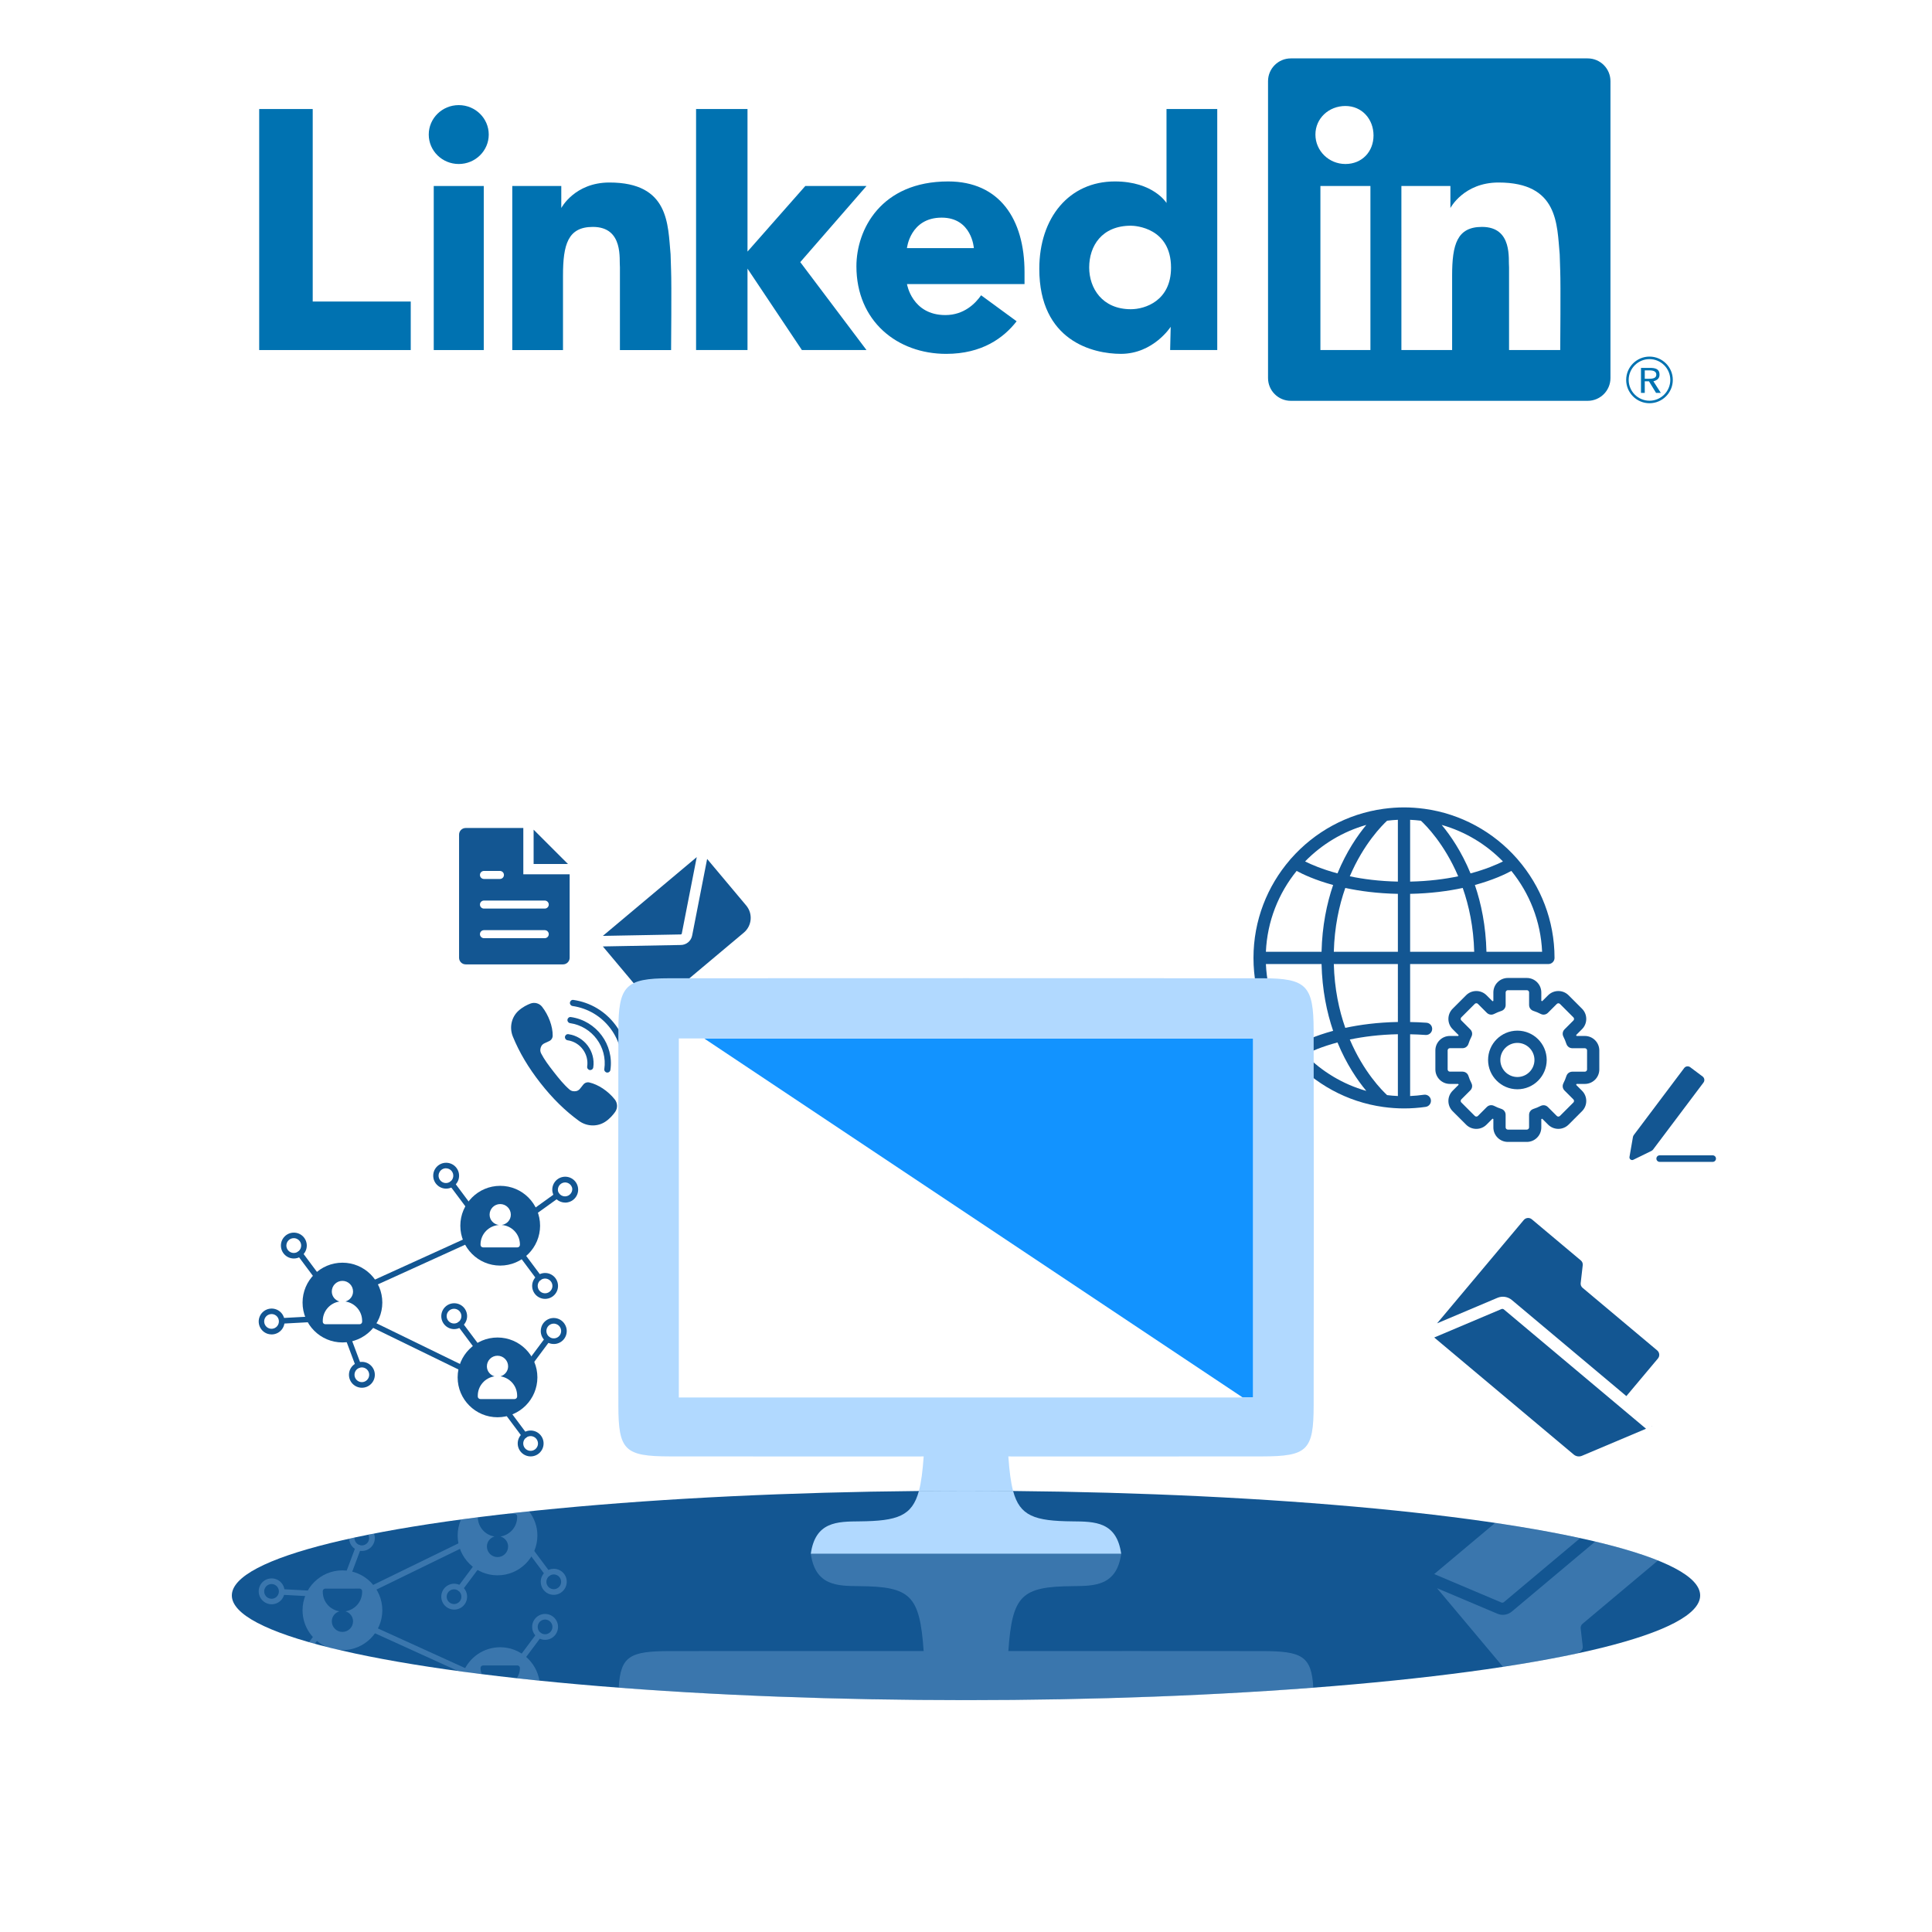 <?xml version="1.0" encoding="utf-8"?>
<!-- Generator: Adobe Illustrator 27.4.0, SVG Export Plug-In . SVG Version: 6.00 Build 0)  -->
<svg version="1.1" id="Work" xmlns="http://www.w3.org/2000/svg" xmlns:xlink="http://www.w3.org/1999/xlink" x="0px" y="0px"
	 viewBox="0 0 150 149.998" style="enable-background:new 0 0 150 149.998;" xml:space="preserve">
<style type="text/css">
	.st0{fill:#135692;}
	.st1{fill:none;}
	.st2{fill:#1293FF;}
	.st3{fill:#B1D9FF;}
	.st4{opacity:0.25;}
	.st5{fill:#0072B1;}
</style>
<g>
	<g>
		<g>
			<path class="st0" d="M44.066,80.766c0.983,0.143,1.666,1.059,1.523,2.041
				c-0.019,0.13,0.071,0.251,0.202,0.27c0.012,0.002,0.024,0.003,0.035,0.003
				c0.117,0,0.219-0.086,0.236-0.205c0.18-1.243-0.684-2.401-1.927-2.581
				c-0.135-0.023-0.252,0.072-0.271,0.202
				C43.846,80.627,43.936,80.748,44.066,80.766z"/>
		</g>
	</g>
	<g>
		<g>
			<path class="st0" d="M44.26,79.437c1.715,0.25,2.909,1.848,2.659,3.565
				c-0.019,0.13,0.071,0.251,0.202,0.27c0.012,0.002,0.024,0.003,0.035,0.003
				c0.117,0,0.219-0.086,0.236-0.205c0.287-1.976-1.087-3.817-3.063-4.105
				c-0.137-0.023-0.252,0.072-0.271,0.202
				C44.039,79.297,44.13,79.418,44.26,79.437z"/>
		</g>
	</g>
	<g>
		<g>
			<path class="st0" d="M47.787,79.579c-0.793-1.063-1.952-1.754-3.265-1.945
				c-0.138-0.023-0.252,0.072-0.271,0.202c-0.019,0.13,0.071,0.251,0.202,0.27
				c1.187,0.173,2.235,0.797,2.952,1.758c0.718,0.961,1.017,2.144,0.844,3.33
				c-0.019,0.131,0.071,0.252,0.202,0.27c0.012,0.002,0.024,0.003,0.035,0.003
				c0.117,0,0.219-0.086,0.236-0.204C48.912,81.951,48.581,80.642,47.787,79.579z"/>
		</g>
	</g>
	<g>
		<g>
			<path class="st0" d="M45.755,84.042c-0.171-0.04-0.356,0.025-0.467,0.165l-0.254,0.318
				c-0.075,0.095-0.177,0.161-0.286,0.186c-0.093,0.02-0.187,0.021-0.279,0.005
				c-0.092-0.017-0.185-0.065-0.269-0.138c-0.418-0.362-0.812-0.85-1.18-1.319
				c-0.447-0.57-0.771-1.014-1-1.46c-0.051-0.099-0.075-0.2-0.069-0.294
				c0.005-0.095,0.029-0.186,0.071-0.269c0.05-0.1,0.138-0.184,0.249-0.235
				l0.368-0.17c0.163-0.075,0.269-0.239,0.272-0.418
				c0.01-0.717-0.315-1.601-0.827-2.252c-0.209-0.266-0.577-0.366-0.897-0.246
				c-0.253,0.096-0.623,0.274-0.946,0.573c-0.537,0.497-0.707,1.298-0.422,1.993
				c0.501,1.228,1.202,2.408,2.142,3.607c0.941,1.2,1.92,2.162,2.993,2.94
				c0.32,0.232,0.699,0.35,1.076,0.35c0.338,0,0.672-0.095,0.961-0.285
				c0.36-0.238,0.616-0.546,0.768-0.762c0.21-0.298,0.196-0.691-0.033-0.979
				C47.207,84.704,46.452,84.202,45.755,84.042z"/>
		</g>
	</g>
</g>
<g>
	<path class="st0" d="M109.482,80.301c0.406,0.008,0.809,0.024,1.201,0.053
		c0.012,0.001,0.024,0.001,0.036,0.001c0.247,0,0.455-0.19,0.474-0.44
		c0.02-0.262-0.177-0.49-0.439-0.51c-0.416-0.031-0.843-0.047-1.272-0.055
		v-4.502h10.735c0.263,0,0.476-0.213,0.476-0.476c0-2.914-1.074-5.579-2.844-7.628
		c-0.001-0.001-0.001-0.003-0.002-0.004c-0.022-0.034-0.049-0.062-0.077-0.088
		c-1.812-2.055-4.333-3.468-7.177-3.856c-0.012-0.002-0.023-0.004-0.035-0.004
		c-0.508-0.068-1.025-0.106-1.551-0.106c-0.526,0-1.042,0.038-1.55,0.106
		c-0.012,0.001-0.023,0.003-0.035,0.004c-2.843,0.387-5.363,1.8-7.176,3.853
		c-0.029,0.026-0.057,0.055-0.08,0.09c-0.002,0.002-0.002,0.005-0.004,0.007
		c-1.769,2.049-2.842,4.713-2.842,7.626c0,2.914,1.074,5.579,2.844,7.628
		c0.001,0.001,0.001,0.003,0.002,0.004c0.024,0.036,0.052,0.067,0.083,0.094
		c1.808,2.047,4.318,3.456,7.151,3.847c0.012,0.002,0.024,0.003,0.036,0.005
		c0.514,0.069,1.037,0.108,1.57,0.108c0.564,0,1.131-0.041,1.685-0.121
		c0.26-0.038,0.44-0.279,0.403-0.539c-0.038-0.26-0.281-0.441-0.539-0.403
		c-0.355,0.051-0.717,0.084-1.079,0.1c0.002-0.019,0.006-0.037,0.006-0.057
		V80.301z M107.694,85.024c-0.382-0.352-1.819-1.788-2.896-4.316
		c1.046-0.218,2.292-0.381,3.733-0.411v4.742c0,0.019,0.003,0.037,0.006,0.056
		C108.253,85.083,107.972,85.058,107.694,85.024z M108.531,79.346
		c-1.588,0.031-2.95,0.214-4.083,0.458c-0.486-1.381-0.84-3.033-0.891-4.956
		h4.974V79.346z M98.284,74.848h4.321c0.049,2.01,0.404,3.737,0.899,5.186
		c-1.402,0.382-2.35,0.831-2.833,1.093C99.266,79.396,98.388,77.221,98.284,74.848
		z M100.671,67.618c0.483,0.262,1.431,0.711,2.833,1.093
		c-0.495,1.449-0.85,3.175-0.899,5.185h-4.321
		C98.388,71.523,99.266,69.349,100.671,67.618z M107.694,63.72
		c0.276-0.034,0.555-0.059,0.837-0.071v4.798
		c-1.441-0.03-2.687-0.193-3.733-0.411
		C105.875,65.508,107.312,64.073,107.694,63.72z M110.319,63.72
		c0.383,0.353,1.819,1.788,2.896,4.316c-1.046,0.218-2.292,0.381-3.733,0.411
		v-4.798C109.764,63.662,110.043,63.687,110.319,63.72z M108.531,69.398v4.498h-4.974
		c0.051-1.924,0.406-3.575,0.891-4.956
		C105.581,69.184,106.943,69.367,108.531,69.398z M109.482,69.398
		c1.589-0.031,2.95-0.214,4.084-0.458c0.485,1.381,0.84,3.032,0.891,4.956
		h-4.975V69.398z M119.729,73.896h-4.321c-0.049-2.01-0.404-3.736-0.899-5.185
		c1.402-0.382,2.35-0.831,2.833-1.093
		C118.748,69.349,119.625,71.523,119.729,73.896z M116.687,66.883
		c-0.488,0.244-1.331,0.609-2.515,0.927c-0.699-1.7-1.562-2.949-2.238-3.763
		C113.763,64.565,115.394,65.557,116.687,66.883z M106.08,64.046
		c-0.676,0.814-1.539,2.063-2.238,3.763c-1.184-0.317-2.027-0.683-2.516-0.927
		C102.619,65.557,104.251,64.565,106.08,64.046z M101.326,81.862
		c0.488-0.244,1.331-0.609,2.516-0.927c0.699,1.7,1.562,2.95,2.238,3.763
		C104.251,84.179,102.619,83.187,101.326,81.862z"/>
	<path class="st0" d="M117.81,80.019c-1.255,0-2.276,1.021-2.276,2.276
		c0,1.255,1.021,2.276,2.276,2.276c1.255,0,2.276-1.021,2.276-2.276
		C120.086,81.04,119.065,80.019,117.81,80.019z M117.81,83.619
		c-0.73,0-1.324-0.594-1.324-1.324c0-0.73,0.594-1.325,1.324-1.325
		c0.73,0,1.325,0.594,1.325,1.325C119.135,83.025,118.541,83.619,117.81,83.619z"/>
	<path class="st0" d="M123.047,80.432h-0.646c-0.01-0.024-0.02-0.048-0.03-0.072
		l0.456-0.456c0.212-0.212,0.329-0.494,0.329-0.794
		c0-0.3-0.117-0.582-0.329-0.794l-1.044-1.044c-0.438-0.438-1.151-0.437-1.588,0
		l-0.459,0.459c-0.023-0.01-0.047-0.019-0.07-0.029v-0.65
		c0-0.619-0.504-1.123-1.123-1.123h-1.476c-0.619,0-1.123,0.504-1.123,1.123v0.655
		c-0.022,0.009-0.044,0.019-0.067,0.028l-0.463-0.463
		c-0.212-0.212-0.494-0.329-0.794-0.329c-0.3,0-0.582,0.117-0.794,0.329
		l-1.044,1.044c-0.212,0.212-0.329,0.494-0.329,0.794
		c0,0.3,0.117,0.582,0.329,0.794l0.465,0.465
		c-0.009,0.021-0.018,0.042-0.027,0.063h-0.656c-0.619,0-1.123,0.504-1.123,1.123
		v1.477c0,0.619,0.504,1.123,1.123,1.123h0.656
		c0.009,0.022,0.018,0.043,0.027,0.065l-0.465,0.465
		c-0.212,0.212-0.329,0.494-0.329,0.794c0,0.3,0.117,0.582,0.329,0.794
		l1.044,1.044c0.212,0.212,0.494,0.329,0.794,0.329c0.3,0,0.582-0.117,0.794-0.329
		l0.463-0.463c0.022,0.009,0.044,0.019,0.067,0.028v0.653
		c0,0.619,0.504,1.123,1.123,1.123h1.476c0.619,0,1.123-0.504,1.123-1.123v-0.648
		c0.024-0.01,0.047-0.019,0.07-0.029l0.459,0.459
		c0.219,0.219,0.507,0.328,0.794,0.328c0.288,0,0.575-0.11,0.794-0.328
		l1.044-1.044c0.212-0.212,0.329-0.494,0.329-0.794
		c0-0.3-0.117-0.582-0.329-0.794l-0.456-0.456
		c0.01-0.025,0.021-0.049,0.031-0.073h0.645c0.619,0,1.123-0.504,1.123-1.123
		v-1.477C124.17,80.936,123.666,80.432,123.047,80.432z M123.219,83.033
		c0,0.095-0.077,0.172-0.172,0.172h-0.978c-0.008,0-0.015,0.002-0.023,0.002
		c-0.016,0.001-0.031,0.002-0.046,0.005c-0.017,0.002-0.033,0.005-0.049,0.01
		c-0.013,0.003-0.026,0.007-0.038,0.012c-0.017,0.006-0.033,0.012-0.049,0.02
		c-0.012,0.006-0.023,0.012-0.034,0.018c-0.015,0.009-0.029,0.018-0.043,0.028
		c-0.011,0.008-0.022,0.017-0.032,0.026c-0.012,0.011-0.024,0.022-0.035,0.034
		c-0.01,0.011-0.019,0.022-0.028,0.034c-0.01,0.013-0.019,0.026-0.027,0.039
		c-0.008,0.013-0.015,0.026-0.021,0.039c-0.007,0.015-0.014,0.03-0.02,0.046
		c-0.003,0.007-0.006,0.013-0.009,0.02c-0.059,0.19-0.14,0.384-0.238,0.576
		c-0.003,0.006-0.005,0.013-0.007,0.019c-0.007,0.015-0.013,0.031-0.018,0.046
		c-0.005,0.014-0.009,0.029-0.013,0.043c-0.004,0.015-0.006,0.03-0.008,0.045
		c-0.002,0.016-0.004,0.031-0.004,0.046c-0.001,0.015,0,0.03,0.001,0.045
		c0.001,0.015,0.002,0.031,0.004,0.046c0.002,0.015,0.006,0.03,0.01,0.045
		c0.004,0.014,0.008,0.029,0.013,0.042c0.005,0.015,0.012,0.029,0.019,0.043
		c0.007,0.014,0.013,0.027,0.021,0.041c0.008,0.013,0.016,0.025,0.025,0.037
		c0.01,0.014,0.02,0.027,0.032,0.039c0.005,0.005,0.008,0.011,0.013,0.015
		l0.691,0.691c0.044,0.044,0.05,0.095,0.05,0.121
		c0,0.027-0.006,0.078-0.05,0.121l-1.044,1.044
		c-0.067,0.067-0.176,0.067-0.243,0l-0.694-0.694
		c-0.005-0.005-0.011-0.008-0.016-0.013c-0.013-0.011-0.026-0.022-0.039-0.032
		c-0.012-0.009-0.025-0.018-0.038-0.026c-0.013-0.008-0.026-0.014-0.039-0.021
		c-0.015-0.007-0.03-0.014-0.045-0.019c-0.013-0.005-0.026-0.008-0.039-0.012
		c-0.016-0.004-0.032-0.008-0.049-0.01c-0.014-0.002-0.028-0.003-0.042-0.004
		c-0.016-0.001-0.032-0.002-0.048-0.001c-0.014,0.001-0.029,0.002-0.043,0.004
		c-0.016,0.002-0.032,0.005-0.048,0.009c-0.014,0.003-0.027,0.008-0.041,0.012
		c-0.016,0.005-0.032,0.012-0.048,0.019c-0.006,0.003-0.013,0.004-0.019,0.007
		c-0.18,0.093-0.374,0.174-0.575,0.238c-0.006,0.002-0.012,0.006-0.018,0.008
		c-0.016,0.006-0.032,0.013-0.047,0.021c-0.013,0.007-0.026,0.013-0.039,0.021
		c-0.013,0.008-0.025,0.017-0.038,0.026c-0.012,0.01-0.025,0.019-0.036,0.03
		c-0.011,0.01-0.021,0.021-0.031,0.032c-0.01,0.012-0.02,0.023-0.029,0.035
		c-0.009,0.013-0.017,0.026-0.025,0.039c-0.007,0.013-0.015,0.025-0.021,0.039
		c-0.007,0.014-0.012,0.029-0.018,0.044c-0.005,0.014-0.01,0.028-0.013,0.043
		c-0.004,0.015-0.006,0.029-0.008,0.044c-0.003,0.017-0.004,0.033-0.005,0.05
		c-0,0.007-0.002,0.013-0.002,0.02v0.98c0,0.095-0.077,0.172-0.172,0.172
		h-1.476c-0.095,0-0.172-0.077-0.172-0.172v-0.985c0-0.007-0.002-0.014-0.002-0.021
		c-0.001-0.017-0.002-0.034-0.005-0.05c-0.002-0.015-0.005-0.03-0.009-0.044
		c-0.004-0.015-0.008-0.029-0.014-0.044c-0.005-0.015-0.011-0.029-0.017-0.043
		c-0.006-0.014-0.014-0.026-0.021-0.039c-0.008-0.013-0.016-0.026-0.025-0.038
		c-0.009-0.013-0.019-0.024-0.03-0.036c-0.01-0.011-0.02-0.022-0.031-0.032
		c-0.011-0.011-0.024-0.02-0.036-0.03c-0.012-0.009-0.025-0.018-0.038-0.026
		c-0.012-0.008-0.025-0.015-0.039-0.021c-0.015-0.008-0.031-0.014-0.047-0.02
		c-0.007-0.002-0.012-0.006-0.019-0.008c-0.187-0.059-0.379-0.139-0.57-0.237
		c-0.006-0.003-0.012-0.004-0.018-0.007c-0.016-0.007-0.032-0.013-0.048-0.019
		c-0.014-0.005-0.028-0.009-0.042-0.012c-0.015-0.004-0.031-0.006-0.046-0.008
		c-0.015-0.002-0.03-0.004-0.045-0.004c-0.015-0.001-0.031,0-0.046,0.001
		c-0.015,0.001-0.03,0.002-0.044,0.004c-0.016,0.002-0.031,0.006-0.046,0.01
		c-0.014,0.004-0.028,0.007-0.041,0.012c-0.015,0.005-0.029,0.012-0.044,0.019
		c-0.014,0.007-0.027,0.013-0.04,0.021c-0.013,0.008-0.025,0.016-0.037,0.025
		c-0.014,0.01-0.027,0.021-0.039,0.032c-0.005,0.004-0.01,0.008-0.015,0.012
		l-0.697,0.698c-0.044,0.044-0.095,0.05-0.121,0.05
		c-0.027,0-0.078-0.007-0.122-0.05l-1.044-1.044
		c-0.044-0.044-0.05-0.095-0.05-0.121c0-0.027,0.007-0.078,0.05-0.122
		l0.699-0.699c0.005-0.005,0.008-0.01,0.012-0.015
		c0.012-0.013,0.022-0.026,0.033-0.04c0.009-0.012,0.017-0.024,0.025-0.036
		c0.008-0.013,0.015-0.027,0.022-0.041c0.007-0.014,0.013-0.028,0.018-0.043
		c0.005-0.014,0.009-0.028,0.013-0.043c0.004-0.015,0.007-0.03,0.01-0.045
		c0.002-0.015,0.004-0.031,0.004-0.046c0.001-0.015,0.002-0.029,0.001-0.044
		c-0.001-0.016-0.002-0.031-0.005-0.047c-0.002-0.015-0.004-0.03-0.008-0.045
		c-0.003-0.014-0.008-0.028-0.013-0.043c-0.005-0.016-0.011-0.032-0.019-0.048
		c-0.003-0.006-0.004-0.012-0.007-0.018c-0.095-0.184-0.173-0.375-0.235-0.569
		c-0.002-0.007-0.006-0.013-0.008-0.019c-0.006-0.016-0.013-0.031-0.02-0.046
		c-0.007-0.013-0.013-0.027-0.021-0.039c-0.008-0.013-0.017-0.026-0.027-0.038
		c-0.009-0.012-0.019-0.024-0.029-0.035c-0.011-0.011-0.022-0.022-0.034-0.032
		c-0.011-0.01-0.022-0.019-0.034-0.028c-0.013-0.01-0.027-0.018-0.041-0.026
		c-0.012-0.007-0.024-0.014-0.037-0.02c-0.015-0.007-0.03-0.013-0.046-0.018
		c-0.014-0.005-0.028-0.009-0.042-0.013c-0.015-0.004-0.03-0.006-0.045-0.009
		c-0.017-0.002-0.033-0.004-0.05-0.005c-0.007-0-0.013-0.002-0.02-0.002
		h-0.988c-0.095,0-0.172-0.077-0.172-0.172v-1.477c0-0.095,0.077-0.172,0.172-0.172
		h0.988c0,0,0.001,0,0.001,0c0.001,0,0.002-0,0.003-0
		c0.045-0,0.088-0.009,0.129-0.021c0.009-0.003,0.018-0.005,0.027-0.008
		c0.041-0.015,0.08-0.033,0.114-0.058c0.005-0.004,0.01-0.008,0.015-0.012
		c0.032-0.024,0.06-0.052,0.085-0.084c0.005-0.006,0.01-0.011,0.015-0.018
		c0.026-0.036,0.045-0.076,0.06-0.119c0.002-0.004,0.005-0.008,0.006-0.012
		c0.061-0.191,0.14-0.382,0.235-0.568c0.003-0.006,0.004-0.012,0.007-0.018
		c0.007-0.016,0.013-0.031,0.019-0.048c0.005-0.014,0.009-0.028,0.013-0.043
		c0.003-0.015,0.006-0.03,0.008-0.045c0.002-0.016,0.004-0.031,0.005-0.047
		c0-0.015-0-0.029-0.001-0.044c-0.001-0.016-0.002-0.031-0.004-0.046
		c-0.002-0.015-0.006-0.03-0.01-0.045c-0.004-0.015-0.008-0.029-0.013-0.043
		c-0.005-0.015-0.012-0.029-0.018-0.043c-0.007-0.014-0.014-0.028-0.022-0.041
		c-0.008-0.013-0.016-0.024-0.025-0.036c-0.01-0.014-0.021-0.027-0.033-0.04
		c-0.004-0.005-0.008-0.01-0.012-0.015l-0.7-0.7
		c-0.044-0.044-0.05-0.095-0.05-0.121c0-0.026,0.007-0.078,0.05-0.121
		l1.044-1.044c0.044-0.044,0.095-0.05,0.122-0.05
		c0.026,0,0.078,0.007,0.121,0.05l0.697,0.698
		c0.026,0.026,0.055,0.048,0.085,0.067c0.008,0.005,0.016,0.008,0.024,0.013
		c0.027,0.015,0.055,0.027,0.084,0.036c0.01,0.003,0.02,0.006,0.03,0.009
		c0.037,0.009,0.074,0.015,0.111,0.015c0.001,0,0.002,0,0.002,0
		c0.003,0,0.006-0.001,0.009-0.001c0.031-0.001,0.061-0.004,0.091-0.011
		c0.011-0.002,0.021-0.006,0.032-0.009c0.024-0.007,0.046-0.015,0.069-0.026
		c0.005-0.002,0.011-0.003,0.016-0.006c0.191-0.098,0.383-0.177,0.57-0.237
		c0.007-0.002,0.012-0.006,0.019-0.008c0.016-0.006,0.032-0.013,0.047-0.02
		c0.013-0.007,0.026-0.013,0.039-0.021c0.013-0.008,0.026-0.017,0.038-0.026
		c0.013-0.01,0.025-0.019,0.036-0.03c0.011-0.01,0.021-0.021,0.031-0.032
		c0.01-0.012,0.02-0.023,0.03-0.036c0.009-0.012,0.017-0.025,0.025-0.038
		c0.008-0.013,0.015-0.026,0.021-0.039c0.007-0.014,0.012-0.028,0.017-0.043
		c0.005-0.015,0.01-0.029,0.014-0.044c0.004-0.014,0.006-0.029,0.009-0.044
		c0.003-0.017,0.004-0.033,0.005-0.05c0-0.007,0.002-0.014,0.002-0.021
		v-0.987c0-0.095,0.077-0.172,0.172-0.172h1.476c0.095,0,0.172,0.077,0.172,0.172
		v0.982c0,0.006,0.002,0.012,0.002,0.019c0.001,0.018,0.003,0.035,0.005,0.052
		c0.002,0.014,0.004,0.028,0.008,0.042c0.004,0.016,0.009,0.031,0.014,0.046
		c0.005,0.014,0.01,0.028,0.017,0.042c0.007,0.014,0.014,0.027,0.022,0.04
		c0.008,0.013,0.015,0.026,0.024,0.038c0.009,0.013,0.02,0.025,0.03,0.036
		c0.01,0.011,0.019,0.022,0.03,0.031c0.012,0.011,0.024,0.021,0.037,0.03
		c0.012,0.009,0.024,0.018,0.037,0.026c0.013,0.008,0.026,0.015,0.04,0.022
		c0.015,0.007,0.03,0.014,0.046,0.02c0.006,0.002,0.012,0.006,0.018,0.008
		c0.201,0.065,0.395,0.145,0.575,0.239c0.005,0.003,0.011,0.004,0.016,0.006
		c0.022,0.011,0.045,0.019,0.069,0.026c0.011,0.003,0.021,0.007,0.032,0.01
		c0.03,0.007,0.061,0.01,0.092,0.011c0.003,0,0.006,0.001,0.008,0.001
		c0.001,0,0.002-0,0.002-0c0.037-0,0.074-0.006,0.111-0.015
		c0.01-0.003,0.02-0.006,0.03-0.009c0.029-0.009,0.056-0.021,0.083-0.035
		c0.008-0.004,0.016-0.008,0.024-0.013c0.03-0.019,0.06-0.04,0.086-0.067
		l0.694-0.694c0.067-0.067,0.176-0.067,0.243-0l1.044,1.044
		c0.044,0.044,0.05,0.095,0.05,0.121c0,0.027-0.006,0.078-0.05,0.121
		l-0.691,0.691c-0.005,0.005-0.008,0.011-0.013,0.016
		c-0.012,0.013-0.023,0.026-0.033,0.04c-0.009,0.012-0.017,0.024-0.025,0.036
		c-0.008,0.013-0.015,0.027-0.022,0.041c-0.007,0.014-0.013,0.028-0.018,0.043
		c-0.005,0.014-0.009,0.028-0.013,0.043c-0.004,0.015-0.007,0.03-0.01,0.045
		c-0.002,0.015-0.003,0.03-0.004,0.046c-0.001,0.015-0.001,0.03-0.001,0.045
		c0.001,0.015,0.002,0.031,0.004,0.046c0.002,0.015,0.005,0.031,0.008,0.046
		c0.003,0.014,0.008,0.028,0.012,0.042c0.006,0.016,0.012,0.032,0.019,0.048
		c0.003,0.006,0.004,0.013,0.007,0.019c0.094,0.182,0.174,0.376,0.238,0.576
		c0.001,0.004,0.004,0.007,0.006,0.011c0.015,0.043,0.035,0.083,0.061,0.12
		c0.004,0.006,0.009,0.011,0.014,0.017c0.025,0.032,0.054,0.06,0.086,0.085
		c0.005,0.004,0.009,0.008,0.014,0.011c0.035,0.025,0.074,0.044,0.115,0.058
		c0.009,0.003,0.018,0.006,0.026,0.008c0.042,0.012,0.084,0.02,0.13,0.021
		c0.001,0,0.001,0,0.002,0c0,0,0-0,0-0h0.978
		c0.095,0,0.172,0.077,0.172,0.172V83.033z"/>
</g>
<g>
	<g>
		<g>
			<path class="st0" d="M51.945,77.281l5.805-4.871c0.633-0.531,0.716-1.475,0.184-2.109
				l-3.032-3.614l-1.158,5.922c-0.036,0.221-0.151,0.413-0.312,0.548
				c-0.162,0.136-0.37,0.215-0.594,0.212l-6.033,0.112l3.032,3.614
				C50.368,77.73,51.312,77.812,51.945,77.281z"/>
		</g>
	</g>
	<g>
		<g>
			<path class="st0" d="M52.935,72.476l0.003-0.017l1.157-5.914l-7.29,6.117l6.043-0.112
				C52.891,72.551,52.928,72.52,52.935,72.476z"/>
		</g>
	</g>
</g>
<ellipse class="st0" cx="75" cy="123.871" rx="57" ry="8.127"/>
<g>
	<g>
		<polygon class="st1" points="52.704,80.623 52.704,108.499 74.267,108.499 75.733,108.499 
			96.48,108.499 54.666,80.623 		"/>
		<polygon class="st2" points="74.267,80.623 54.666,80.623 96.48,108.499 97.296,108.499 
			97.296,80.623 75.733,80.623 		"/>
		<path class="st3" d="M78.659,115.763c-0.184-0.685-0.292-1.559-0.372-2.685
			c6.578,0,13.143,0.006,19.708-0.003c3.5-0.005,3.991-0.471,3.997-3.934
			c0.016-9.719,0.015-19.437-0.001-29.156c-0.006-3.45-0.553-4.03-3.95-4.033
			c-7.436-0.008-38.645-0.008-46.081,0c-3.396,0.004-3.944,0.584-3.95,4.033
			c-0.017,9.719-0.017,19.437-0.001,29.156c0.006,3.463,0.497,3.929,3.997,3.934
			c6.565,0.009,13.13,0.003,19.708,0.003c-0.08,1.125-0.188,2-0.372,2.685
			C72.552,115.752,73.77,115.744,75,115.744S77.448,115.752,78.659,115.763z
			 M52.704,108.499V80.623h1.961h19.601h1.466h21.563v27.876h-0.816H75.733h-1.466
			H52.704z"/>
		<path class="st3" d="M78.659,115.763L78.659,115.763C77.448,115.752,76.23,115.744,75,115.744
			C76.23,115.744,77.448,115.752,78.659,115.763z"/>
		<path class="st3" d="M75,115.744c-1.23,0-2.448,0.008-3.659,0.018l0,0
			C72.552,115.752,73.77,115.744,75,115.744z"/>
		<path class="st3" d="M66.74,118.118c-1.749,0.015-3.435,0.021-3.79,2.516h24.099
			c-0.355-2.494-2.041-2.501-3.79-2.516c-2.939-0.025-4.081-0.415-4.601-2.355
			C77.448,115.752,76.23,115.744,75,115.744s-2.448,0.008-3.659,0.018
			C70.821,117.702,69.679,118.092,66.74,118.118z"/>
	</g>
	<g class="st4">
		<path class="st3" d="M60.93,131.748c-0.022-0.001-0.045-0.001-0.067-0.002
			C60.885,131.746,60.908,131.747,60.93,131.748z"/>
		<path class="st3" d="M68.328,131.94c-0.363-0.006-0.724-0.013-1.085-0.02
			C67.604,131.928,67.965,131.934,68.328,131.94z"/>
		<path class="st3" d="M92.911,131.586c-0.198,0.009-0.393,0.019-0.591,0.029
			C92.518,131.605,92.713,131.595,92.911,131.586z"/>
		<path class="st3" d="M64.939,131.869c-0.314-0.008-0.629-0.015-0.941-0.024
			C64.31,131.854,64.626,131.861,64.939,131.869z"/>
		<path class="st3" d="M89.137,131.745c-0.022,0.001-0.045,0.001-0.067,0.002
			C89.092,131.747,89.115,131.746,89.137,131.745z"/>
		<path class="st3" d="M86.002,131.845c-0.312,0.009-0.627,0.016-0.941,0.024
			C85.374,131.861,85.69,131.854,86.002,131.845z"/>
		<path class="st3" d="M82.757,131.921c-0.361,0.007-0.722,0.014-1.085,0.02
			C82.035,131.934,82.396,131.928,82.757,131.921z"/>
		<path class="st3" d="M71.664,131.983c-0.337-0.003-0.67-0.007-1.005-0.011
			C70.995,131.975,71.328,131.98,71.664,131.983z"/>
		<path class="st3" d="M79.34,131.972c-0.335,0.004-0.668,0.008-1.005,0.011
			C78.672,131.98,79.005,131.975,79.34,131.972z"/>
		<polygon class="st3" points="48.038,131.032 48.042,131.032 48.038,131.032 		"/>
		<path class="st3" d="M99.127,131.234c-0.215,0.014-0.432,0.028-0.648,0.042
			C98.695,131.262,98.912,131.248,99.127,131.234z"/>
		<polygon class="st3" points="101.962,131.032 101.962,131.032 101.958,131.032 		"/>
		<path class="st3" d="M51.521,131.276c-0.216-0.014-0.434-0.027-0.648-0.042
			C51.088,131.248,51.305,131.262,51.521,131.276z"/>
		<path class="st3" d="M96.15,131.417c-0.254,0.015-0.508,0.029-0.765,0.043
			C95.641,131.446,95.895,131.432,96.15,131.417z"/>
		<path class="st3" d="M57.68,131.614c-0.199-0.009-0.393-0.019-0.591-0.029
			C57.287,131.595,57.482,131.605,57.68,131.614z"/>
		<path class="st3" d="M54.615,131.46c-0.256-0.014-0.51-0.029-0.765-0.043
			C54.105,131.432,54.359,131.446,54.615,131.46z"/>
		<path class="st3" d="M97.995,128.191c-6.565-0.009-13.13-0.003-19.708-0.003
			c0.307-4.312,0.995-5.005,4.973-5.04c1.749-0.015,3.435-0.021,3.79-2.516
			H62.95c0.355,2.494,2.041,2.501,3.79,2.516
			c3.977,0.034,4.666,0.727,4.973,5.04c-6.578,0-13.143-0.006-19.708,0.003
			c-3.087,0.004-3.83,0.378-3.967,2.841c0.001,0,0.003,0,0.004,0
			c0.927,0.071,1.874,0.138,2.831,0.202c0.215,0.014,0.432,0.028,0.648,0.042
			c0.768,0.05,1.544,0.097,2.329,0.142c0.254,0.015,0.508,0.029,0.765,0.043
			c0.816,0.045,1.641,0.086,2.474,0.126c0.198,0.009,0.393,0.019,0.591,0.029
			c1.049,0.048,2.109,0.092,3.183,0.131c0.022,0.001,0.045,0.001,0.067,0.002
			c1.011,0.037,2.036,0.069,3.068,0.097c0.312,0.009,0.627,0.016,0.941,0.024
			c0.763,0.019,1.531,0.037,2.304,0.052c0.361,0.007,0.722,0.014,1.085,0.02
			c0.772,0.013,1.55,0.023,2.332,0.031c0.335,0.004,0.668,0.008,1.005,0.011
			c1.104,0.009,2.215,0.015,3.336,0.015s2.231-0.006,3.336-0.015
			c0.337-0.003,0.67-0.007,1.005-0.011c0.781-0.008,1.559-0.019,2.332-0.031
			c0.363-0.006,0.724-0.013,1.085-0.02c0.773-0.015,1.541-0.032,2.304-0.052
			c0.314-0.008,0.629-0.015,0.941-0.024c1.032-0.029,2.057-0.061,3.068-0.097
			c0.022-0.001,0.045-0.001,0.067-0.002c1.074-0.039,2.134-0.083,3.183-0.131
			c0.199-0.009,0.393-0.019,0.591-0.029c0.833-0.039,1.659-0.081,2.474-0.126
			c0.256-0.014,0.51-0.029,0.765-0.043c0.785-0.045,1.561-0.092,2.329-0.142
			c0.216-0.014,0.434-0.027,0.648-0.042c0.957-0.064,1.904-0.131,2.831-0.202
			c0.001-0,0.003-0,0.004-0
			C101.826,128.569,101.082,128.195,97.995,128.191z"/>
	</g>
</g>
<g>
	<g>
		<path class="st0" d="M116.763,101.666c-0.055-0.046-0.13-0.057-0.195-0.029
			l-5.215,2.206l10.832,9.089c0.178,0.149,0.424,0.186,0.637,0.096l4.976-2.101
			L116.763,101.666z"/>
	</g>
	<g>
		<path class="st0" d="M128.209,110.752l0.029-0.012c0.002-0.012,0.002-0.015,0.004-0.027
			l-0-0L128.209,110.752z"/>
	</g>
	<g>
		<path class="st0" d="M116.258,100.764c0.377-0.16,0.807-0.095,1.121,0.168l8.892,7.461
			l2.449-2.919c0.158-0.188,0.134-0.469-0.055-0.628l-5.796-4.863
			c-0.107-0.089-0.161-0.226-0.145-0.365l0.16-1.391
			c0.016-0.138-0.039-0.275-0.145-0.365l-3.807-3.195
			c-0.188-0.158-0.469-0.134-0.628,0.055l-0.703,0.838l-0.93,1.109l-5.097,6.075
			L116.258,100.764z"/>
	</g>
</g>
<g class="st4">
	<g>
		<path class="st3" d="M121.169,119.107c0.008,0.002,0.015,0.003,0.023,0.005
			C121.184,119.111,121.177,119.109,121.169,119.107z"/>
		<polygon class="st3" points="116.085,118.241 116.085,118.241 116.088,118.242 		"/>
		<path class="st3" d="M119.567,118.807c0.005,0.001,0.01,0.002,0.015,0.003
			C119.577,118.809,119.572,118.808,119.567,118.807z"/>
		<path class="st3" d="M116.568,124.417c0.065,0.028,0.14,0.016,0.195-0.03l5.92-4.967
			c-0.481-0.104-0.978-0.207-1.491-0.308c-0.008-0.002-0.015-0.003-0.023-0.005
			c-0.513-0.101-1.043-0.2-1.587-0.297c-0.005-0.001-0.01-0.002-0.015-0.003
			c-1.099-0.196-2.26-0.385-3.479-0.566c-0.001-0-0.002-0-0.004-0.001
			l-4.732,3.97L116.568,124.417z"/>
	</g>
	<g>
		<path class="st3" d="M128.209,115.302l0.029,0.012c0.002,0.012,0.002,0.015,0.004,0.027
			l-0,0L128.209,115.302z"/>
	</g>
	<g>
		<path class="st3" d="M118.355,129.144c-0.077,0.013-0.155,0.026-0.233,0.038
			C118.2,129.169,118.278,129.157,118.355,129.144z"/>
		<path class="st3" d="M125.248,120.033c0.019,0.005,0.036,0.01,0.055,0.015
			C125.285,120.043,125.267,120.038,125.248,120.033z"/>
		<path class="st3" d="M119.93,128.869c-0.099,0.018-0.198,0.036-0.298,0.054
			C119.732,128.905,119.831,128.887,119.93,128.869z"/>
		<path class="st3" d="M123.858,119.684h-0c0.004,0.001,0.008,0.002,0.013,0.003
			C123.866,119.686,123.862,119.685,123.858,119.684z"/>
		<path class="st3" d="M126.531,120.395c0.004,0.001,0.008,0.003,0.012,0.004
			C126.539,120.398,126.535,120.397,126.531,120.395z"/>
		<path class="st3" d="M121.387,128.591c-0.092,0.018-0.183,0.037-0.276,0.055
			C121.204,128.628,121.294,128.609,121.387,128.591z"/>
		<polygon class="st3" points="128.711,121.148 128.71,121.148 128.711,121.148 		"/>
		<polygon class="st3" points="122.543,128.353 122.543,128.353 122.542,128.353 		"/>
		<path class="st3" d="M122.883,127.825l-0.16-1.391c-0.016-0.138,0.039-0.275,0.145-0.365
			l5.796-4.863c0.02-0.017,0.03-0.039,0.046-0.058
			c-0-0-0-0-0.001-0c-0.638-0.256-1.362-0.505-2.167-0.749
			c-0.004-0.001-0.008-0.003-0.012-0.004c-0.389-0.117-0.8-0.233-1.227-0.347
			c-0.019-0.005-0.036-0.01-0.055-0.015c-0.44-0.117-0.899-0.232-1.378-0.346
			c-0.004-0.001-0.008-0.002-0.013-0.003l-6.479,5.437
			c-0.314,0.263-0.743,0.328-1.12,0.169l-4.687-1.982l5.097,6.075l0.023,0.028
			c0.487-0.075,0.962-0.151,1.43-0.228c0.078-0.013,0.156-0.026,0.233-0.038
			c0.435-0.073,0.859-0.146,1.276-0.221c0.1-0.018,0.199-0.036,0.298-0.054
			c0.402-0.073,0.797-0.147,1.181-0.223c0.093-0.018,0.184-0.037,0.276-0.055
			c0.393-0.078,0.781-0.157,1.155-0.238c0-0,0.001-0,0.001-0
			l0.195-0.164C122.844,128.1,122.899,127.963,122.883,127.825z"/>
	</g>
</g>
<g>
	<g>
		<g>
			<polygon class="st0" points="41.43,64.415 41.43,67.081 44.097,67.081 			"/>
		</g>
	</g>
	<g>
		<path class="st0" d="M40.63,67.882v-3.597h-4.474c-0.284,0-0.514,0.23-0.514,0.514
			v9.561c0,0.284,0.23,0.514,0.514,0.514h7.558c0.284,0,0.514-0.23,0.514-0.514
			v-6.479H40.63z M37.574,67.62h1.241c0.172,0,0.311,0.139,0.311,0.311
			s-0.139,0.311-0.311,0.311h-1.241c-0.172,0-0.311-0.139-0.311-0.311
			S37.402,67.62,37.574,67.62z M42.295,72.84h-4.721
			c-0.172,0-0.311-0.139-0.311-0.311s0.139-0.311,0.311-0.311h4.721
			c0.172,0,0.311,0.139,0.311,0.311S42.467,72.84,42.295,72.84z M42.295,70.542
			h-4.721c-0.172,0-0.311-0.139-0.311-0.311c0-0.172,0.139-0.311,0.311-0.311h4.721
			c0.172,0,0.311,0.139,0.311,0.311C42.606,70.402,42.467,70.542,42.295,70.542z"/>
	</g>
</g>
<g>
	<g>
		<g>
			<g>
				<path class="st0" d="M132.192,83.581l-0.966-0.725c-0.147-0.11-0.357-0.08-0.466,0.067
					l-3.911,5.2c-0.034,0.045-0.058,0.099-0.068,0.155l-0.268,1.545
					c-0.013,0.077,0.018,0.155,0.08,0.202c0.037,0.027,0.08,0.042,0.124,0.042
					c0.031,0,0.062-0.007,0.092-0.021l1.408-0.689l0.001-0.001
					c0.051-0.025,0.096-0.062,0.129-0.107l3.912-5.2
					C132.369,83.901,132.339,83.692,132.192,83.581z"/>
			</g>
		</g>
	</g>
	<g>
		<g>
			<path class="st0" d="M132.973,90.208h-4.117c-0.141,0-0.254-0.114-0.254-0.254
				c0-0.141,0.114-0.254,0.254-0.254h4.117c0.141,0,0.254,0.114,0.254,0.254
				C133.227,90.095,133.114,90.208,132.973,90.208z"/>
		</g>
	</g>
</g>
<g>
	<path class="st1" d="M104.458,8.229c-1.286,0-2.329,0.956-2.329,2.218
		c0,1.262,1.043,2.286,2.329,2.286c1.286,0,2.182-0.956,2.182-2.218
		C106.64,9.252,105.744,8.229,104.458,8.229z"/>
	<rect x="102.516" y="14.441" class="st1" width="3.883" height="12.737"/>
	<path class="st1" d="M121.095,19.746c-0.215-2.309-0.09-5.576-4.749-5.576
		c-2.704,0-3.737,1.98-3.737,1.98v-1.709h-3.805v12.737h3.938c0,0,0-5.425,0-5.776
		c0-2.424,0.382-3.785,2.319-3.785c2.416,0,2.032,2.57,2.101,3.137
		c0,0.498,0,6.424,0,6.424h3.973c0,0,0.044-5.148,0-6.156
		C121.124,20.775,121.095,19.746,121.095,19.746z"/>
	<path class="st1" d="M128.595,29.087c0-0.248-0.22-0.332-0.534-0.332h-0.363v0.651h0.363
		C128.375,29.406,128.595,29.336,128.595,29.087z"/>
	<path class="st1" d="M73.111,16.897c-2.45,0-2.696,2.367-2.696,2.367h5.195
		C75.61,19.264,75.462,16.897,73.111,16.897z"/>
	<path class="st1" d="M128.066,27.881c-0.891,0-1.615,0.725-1.615,1.615
		s0.725,1.615,1.615,1.615c0.891,0,1.615-0.725,1.615-1.615
		S128.956,27.881,128.066,27.881z M128.576,30.506l-0.551-0.901h-0.326v0.901h-0.293
		V28.563h0.695c0.44,0,0.745,0.093,0.745,0.525c0,0.307-0.205,0.442-0.478,0.518
		l0.578,0.901H128.576z"/>
	<path class="st1" d="M87.802,17.524c-2.262,0-3.238,1.577-3.238,3.242
		c0,1.608,1.007,3.242,3.238,3.242c1.099,0,3.116-0.654,3.116-3.228
		C90.918,17.695,88.168,17.524,87.802,17.524z"/>
	<polygon class="st5" points="24.279,8.465 20.124,8.465 20.124,27.178 31.89,27.178 
		31.89,23.411 24.279,23.411 	"/>
	<rect x="33.676" y="14.441" class="st5" width="3.883" height="12.737"/>
	<path class="st5" d="M52.064,19.746c-0.215-2.309-0.09-5.576-4.749-5.576
		c-2.704,0-3.737,1.98-3.737,1.98v-1.709h-3.805v12.737h3.938c0,0,0-5.425,0-5.776
		c0-2.424,0.382-3.785,2.319-3.785c2.416,0,2.032,2.57,2.101,3.137
		c0,0.498,0,6.424,0,6.424h3.973c0,0,0.044-5.148,0-6.156
		C52.093,20.775,52.064,19.746,52.064,19.746z"/>
	<polygon class="st5" points="67.274,14.441 62.523,14.441 58.036,19.532 58.036,8.465 
		54.043,8.465 54.043,27.178 58.036,27.178 58.036,20.857 62.259,27.178 
		67.274,27.178 62.132,20.351 	"/>
	<path class="st5" d="M73.617,14.087c-5.218,0-7.125,3.733-7.125,6.587
		c0,4.256,3.165,6.8,6.97,6.8c2.781,0,4.465-1.238,5.468-2.53l-2.757-2.019
		c-0.429,0.618-1.313,1.537-2.774,1.537c-2.596,0-2.981-2.407-2.981-2.407h9.126
		v-0.918C79.546,16.999,77.589,14.087,73.617,14.087z M70.415,19.264
		c0,0,0.247-2.367,2.696-2.367c2.351,0,2.499,2.367,2.499,2.367H70.415z"/>
	<path class="st5" d="M90.568,15.761c0,0-1.012-1.674-4.01-1.674
		c-3.547,0-5.867,2.81-5.867,6.786c0,5.605,4.175,6.6,6.336,6.6
		c2.52,0,3.865-2.101,3.865-2.101l-0.043,1.805h3.658V8.465h-3.94L90.568,15.761z
		 M87.802,24.008c-2.231,0-3.238-1.635-3.238-3.242c0-1.665,0.976-3.242,3.238-3.242
		c0.367,0,3.116,0.171,3.116,3.256C90.918,23.355,88.901,24.008,87.802,24.008z"/>
	<ellipse class="st5" cx="35.617" cy="10.447" rx="2.329" ry="2.286"/>
	<path class="st5" d="M123.267,4.534h-23.048c-0.977,0-1.769,0.792-1.769,1.769v23.048
		c0,0.977,0.792,1.769,1.769,1.769h23.048c0.977,0,1.769-0.792,1.769-1.769V6.303
		C125.037,5.326,124.245,4.534,123.267,4.534z M106.399,27.178h-3.883V14.441h3.883
		V27.178z M104.458,12.733c-1.286,0-2.329-1.023-2.329-2.286
		c0-1.262,1.043-2.218,2.329-2.218c1.286,0,2.182,1.023,2.182,2.286
		C106.64,11.777,105.744,12.733,104.458,12.733z M121.135,27.178h-3.973
		c0,0,0-5.926,0-6.424c-0.069-0.567,0.315-3.137-2.101-3.137
		c-1.937,0-2.319,1.362-2.319,3.785c0,0.351,0,5.776,0,5.776h-3.938V14.441h3.805
		v1.709c0,0,1.033-1.98,3.737-1.98c4.659,0,4.534,3.267,4.749,5.576
		c0,0,0.029,1.029,0.04,1.277C121.179,22.03,121.135,27.178,121.135,27.178z"/>
	<path class="st5" d="M128.066,27.686c-0.998,0-1.81,0.812-1.81,1.81
		c0,0.998,0.812,1.81,1.81,1.81c0.998,0,1.81-0.812,1.81-1.81
		C129.876,28.498,129.064,27.686,128.066,27.686z M128.066,31.112
		c-0.891,0-1.615-0.725-1.615-1.615s0.725-1.615,1.615-1.615
		c0.891,0,1.615,0.725,1.615,1.615S128.956,31.112,128.066,31.112z"/>
	<path class="st5" d="M128.846,29.087c0-0.432-0.305-0.525-0.745-0.525h-0.695v1.943h0.293
		v-0.901h0.326l0.551,0.901h0.371l-0.578-0.901
		C128.642,29.529,128.846,29.394,128.846,29.087z M127.699,29.406v-0.651h0.363
		c0.314,0,0.534,0.084,0.534,0.332s-0.22,0.319-0.534,0.319H127.699z"/>
</g>
<g id="linkedin">
	<path class="st0" d="M29.037,99.836c-0.12,0.001-0.218-0.096-0.218-0.216
		c-0.001-0.086,0.05-0.164,0.128-0.199l7.177-3.264
		c0.11-0.05,0.239-0.001,0.288,0.108c0.05,0.108,0.003,0.237-0.106,0.286
		c-0.001,0-0.001,0.001-0.002,0.001l-7.177,3.264
		C29.099,99.83,29.068,99.836,29.037,99.836"/>
	<path class="st0" d="M35.841,106.422c-0.033,0-0.065-0.008-0.094-0.022l-6.931-3.378
		c-0.107-0.056-0.148-0.188-0.092-0.294c0.054-0.102,0.178-0.145,0.283-0.098
		l6.931,3.379c0.108,0.051,0.154,0.181,0.103,0.289
		c-0.037,0.078-0.117,0.127-0.203,0.124"/>
	<path class="st0" d="M43.724,91.603L43.724,91.603z M43.879,91.804
		c-0.038-0-0.075,0.003-0.112,0.011c-0.304,0.064-0.501,0.359-0.444,0.664
		c0.088,0.3,0.402,0.471,0.702,0.384c0.263-0.077,0.433-0.331,0.403-0.604
		c-0.053-0.263-0.284-0.453-0.552-0.455H43.879z M43.879,93.369
		c-0.476-0.002-0.885-0.337-0.98-0.804c-0.111-0.543,0.239-1.074,0.783-1.185
		c0.543-0.111,1.074,0.239,1.185,0.783s-0.239,1.074-0.783,1.185
		c-0.003,0.001-0.006,0.001-0.009,0.002c-0.066,0.014-0.133,0.021-0.201,0.02"/>
	<path class="st0" d="M41.502,94.294c-0.12,0.001-0.218-0.095-0.219-0.215
		c-0.001-0.071,0.033-0.138,0.091-0.179l1.741-1.251
		c0.098-0.07,0.233-0.047,0.303,0.051s0.047,0.233-0.051,0.303l0,0l-1.739,1.251
		c-0.037,0.027-0.081,0.041-0.127,0.04"/>
	<path class="st0" d="M34.624,90.704c-0.21,0.001-0.403,0.116-0.502,0.301
		c-0.074,0.132-0.092,0.289-0.048,0.435c0.089,0.303,0.406,0.477,0.709,0.388
		c0.303-0.089,0.477-0.406,0.388-0.709c-0.071-0.243-0.293-0.41-0.546-0.411
		V90.704z M34.624,92.285c-0.555-0.008-0.998-0.465-0.989-1.019
		c0.008-0.555,0.465-0.998,1.019-0.989c0.16,0.002,0.317,0.043,0.458,0.118l0,0
		c0.489,0.261,0.674,0.87,0.413,1.359C35.348,92.085,35,92.29,34.624,92.285"
		/>
	<path class="st0" d="M36.392,93.862c-0.069,0-0.134-0.032-0.175-0.087l-1.296-1.734
		c-0.069-0.096-0.049-0.23,0.045-0.301c0.096-0.07,0.23-0.05,0.301,0.045
		l1.294,1.734c0.07,0.096,0.05,0.23-0.044,0.301
		c-0.037,0.028-0.083,0.044-0.13,0.043"/>
	<path class="st0" d="M42.045,100.342c0.278,0.151,0.625,0.048,0.776-0.23
		c0.151-0.278,0.048-0.625-0.23-0.776c-0.277-0.151-0.625-0.049-0.776,0.229
		C41.666,99.843,41.768,100.19,42.045,100.342z M42.319,100.844
		c-0.169,0-0.336-0.043-0.484-0.126c-0.485-0.269-0.661-0.88-0.393-1.365
		c0.269-0.485,0.88-0.661,1.365-0.393c0.485,0.269,0.661,0.88,0.393,1.365
		C43.023,100.647,42.685,100.845,42.319,100.844"/>
	<path class="st0" d="M41.848,99.424c-0.068,0-0.133-0.032-0.173-0.087l-1.294-1.735
		c-0.065-0.101-0.036-0.236,0.065-0.301c0.092-0.059,0.213-0.042,0.284,0.041
		l1.294,1.735c0.068,0.096,0.049,0.229-0.044,0.301
		c-0.038,0.027-0.084,0.042-0.132,0.042"/>
	<path class="st0" d="M40.921,112.573c0.277,0.152,0.626,0.051,0.778-0.226
		c0.074-0.133,0.091-0.29,0.047-0.435c-0.088-0.304-0.405-0.479-0.709-0.391
		s-0.479,0.405-0.391,0.709C40.689,112.377,40.788,112.5,40.921,112.573z
		 M41.196,113.075c-0.555-0.002-1.003-0.454-1.001-1.008
		c0.002-0.555,0.454-1.003,1.008-1.001c0.555,0.002,1.003,0.454,1.001,1.008
		c-0.001,0.168-0.043,0.333-0.124,0.48
		C41.903,112.877,41.564,113.077,41.196,113.075"/>
	<path class="st0" d="M40.725,111.656c-0.069-0-0.134-0.033-0.175-0.088l-1.294-1.734
		c-0.069-0.099-0.045-0.235,0.054-0.303c0.095-0.066,0.224-0.047,0.296,0.043
		l1.293,1.735c0.072,0.097,0.051,0.233-0.046,0.305
		C40.816,111.641,40.771,111.656,40.725,111.656"/>
	<path class="st0" d="M35.251,101.612c-0.316-0-0.573,0.256-0.573,0.572
		c-0,0.316,0.256,0.573,0.572,0.573s0.573-0.256,0.573-0.572
		c0-0.054-0.008-0.108-0.023-0.16
		C35.729,101.781,35.505,101.613,35.251,101.612z M35.251,103.192
		c-0.555-0.008-0.998-0.465-0.989-1.019c0.008-0.555,0.465-0.998,1.019-0.989
		c0.16,0.002,0.317,0.043,0.458,0.118c0.488,0.264,0.67,0.873,0.406,1.361
		c-0.001,0.003-0.003,0.005-0.004,0.008c-0.178,0.322-0.518,0.522-0.886,0.521"/>
	<path class="st0" d="M37.017,104.77c-0.069,0-0.134-0.032-0.175-0.087l-1.294-1.735
		c-0.069-0.099-0.045-0.235,0.054-0.303c0.095-0.066,0.224-0.047,0.296,0.043
		l1.298,1.735c0.072,0.097,0.051,0.233-0.046,0.305
		c-0.037,0.028-0.083,0.043-0.129,0.043"/>
	<path class="st0" d="M42.613,102.646L42.613,102.646z M42.993,102.766
		c-0.254,0.001-0.478,0.169-0.549,0.413c-0.043,0.146-0.025,0.303,0.049,0.436
		c0.152,0.277,0.5,0.379,0.777,0.227c0.277-0.152,0.379-0.5,0.227-0.777
		c-0.073-0.134-0.197-0.233-0.344-0.275
		C43.101,102.773,43.047,102.766,42.993,102.766z M42.993,104.346
		c-0.555,0.003-1.007-0.445-1.009-1c-0-0.098,0.013-0.195,0.041-0.289
		c0.153-0.533,0.709-0.842,1.242-0.689c0.26,0.074,0.478,0.25,0.607,0.488
		c0.27,0.484,0.096,1.096-0.388,1.366c-0.151,0.084-0.32,0.128-0.493,0.127"/>
	<path class="st0" d="M41.227,105.924c-0.12-0.001-0.217-0.099-0.216-0.219
		c0-0.046,0.015-0.091,0.043-0.128l1.293-1.735
		c0.075-0.094,0.212-0.11,0.306-0.035c0.09,0.072,0.109,0.201,0.043,0.296
		l-1.294,1.735C41.361,105.892,41.296,105.924,41.227,105.924"/>
	<path class="st0" d="M22.81,96.13c-0.317-0.001-0.575,0.255-0.577,0.573
		c-0.001,0.317,0.255,0.575,0.573,0.577c0.317,0.001,0.575-0.255,0.577-0.572
		c0.001-0.21-0.113-0.404-0.297-0.505C23.001,96.154,22.907,96.13,22.81,96.13z
		 M22.81,97.71c-0.555-0.002-1.002-0.454-1-1.009
		c0.002-0.555,0.454-1.002,1.009-1c0.555,0.002,1.002,0.454,1,1.009
		c-0.001,0.167-0.043,0.332-0.124,0.479C23.518,97.511,23.178,97.711,22.81,97.71
		"/>
	<path class="st0" d="M24.576,99.288c-0.069,0-0.134-0.032-0.175-0.087l-1.294-1.735
		c-0.069-0.099-0.045-0.235,0.054-0.303c0.095-0.066,0.224-0.047,0.296,0.043
		l1.293,1.735c0.072,0.097,0.051,0.233-0.046,0.305
		C24.667,99.272,24.622,99.287,24.576,99.288"/>
	<path class="st0" d="M28.095,106.164c-0.316,0-0.572,0.257-0.572,0.573
		c0,0.316,0.256,0.572,0.572,0.572l0,0c0.151,0,0.296-0.06,0.402-0.168
		c0.224-0.224,0.224-0.586-0-0.81
		C28.39,106.225,28.245,106.165,28.095,106.164z M28.095,107.744L28.095,107.744
		c-0.555-0.002-1.003-0.452-1.002-1.007c0.002-0.555,0.452-1.003,1.007-1.002
		s1.003,0.452,1.002,1.007c-0.001,0.265-0.106,0.52-0.294,0.707
		C28.619,107.639,28.362,107.745,28.095,107.744"/>
	<path class="st0" d="M27.817,106.214c-0.09-0.001-0.169-0.058-0.201-0.142l-0.758-2.026
		c-0.058-0.105-0.019-0.237,0.086-0.294c0.105-0.058,0.237-0.019,0.294,0.086
		c0.01,0.018,0.017,0.036,0.021,0.056l0.759,2.027
		c0.042,0.112-0.015,0.237-0.127,0.279c-0,0-0,0-0,0
		c-0.024,0.01-0.05,0.014-0.076,0.014"/>
	<path class="st0" d="M20.717,101.895L20.717,101.895z M21.082,102.023
		c-0.092,0-0.182,0.022-0.264,0.064c-0.281,0.147-0.389,0.494-0.242,0.774
		c0.07,0.134,0.19,0.235,0.334,0.28c0.302,0.094,0.624-0.074,0.718-0.377
		c0.045-0.144,0.031-0.301-0.038-0.435c-0.07-0.135-0.191-0.236-0.335-0.281
		C21.198,102.032,21.14,102.023,21.082,102.023z M21.082,103.604
		c-0.102-0.001-0.204-0.017-0.301-0.047c-0.528-0.171-0.817-0.737-0.646-1.265
		c0.171-0.528,0.737-0.817,1.265-0.646c0.248,0.08,0.455,0.254,0.577,0.484
		c0.26,0.49,0.073,1.098-0.418,1.358c-0.146,0.077-0.309,0.117-0.474,0.117"/>
	<path class="st0" d="M21.871,102.77c-0.12-0.005-0.214-0.106-0.21-0.226
		c0.004-0.11,0.089-0.199,0.199-0.209l2.148-0.116
		c0.12-0.011,0.226,0.076,0.238,0.196c0.011,0.12-0.076,0.226-0.196,0.238
		c-0.006,0.001-0.012,0.001-0.018,0.001l-2.148,0.116H21.871"/>
	<path class="st0" d="M26.588,98.035c-1.71-0.001-3.096,1.385-3.097,3.095
		c-0.001,1.71,1.385,3.096,3.095,3.097c1.709-0.002,3.094-1.386,3.097-3.096
		C29.683,99.421,28.297,98.036,26.588,98.035z M28.116,102.626
		c-0.005,0.104-0.091,0.186-0.195,0.186H27.917h-2.662
		c-0.104,0-0.19-0.082-0.195-0.186c0-0.024,0-0.048,0-0.073
		c0-0.763,0.562-1.39,1.292-1.504c-0.339-0.102-0.591-0.405-0.591-0.778
		c0-0.455,0.369-0.825,0.825-0.825c0.455,0,0.825,0.369,0.825,0.825
		c0,0,0,0.001,0,0.001c-0,0.372-0.252,0.674-0.59,0.776
		c0.732,0.113,1.295,0.74,1.295,1.504
		C28.116,102.578,28.116,102.602,28.116,102.626z"/>
	<path class="st0" d="M38.836,92.068c-1.71,0-3.096,1.386-3.096,3.096
		c0,1.71,1.386,3.096,3.096,3.096c1.709-0.002,3.093-1.387,3.096-3.096
		C41.932,93.454,40.546,92.068,38.836,92.068z M40.366,96.66
		c-0.004,0.104-0.09,0.186-0.195,0.186h-0.005h-2.662
		c-0.104,0-0.19-0.082-0.195-0.186c0-0.024,0-0.048,0-0.073
		c0.02-0.794,0.644-1.423,1.42-1.478c-0.402-0.055-0.717-0.385-0.717-0.802
		c0-0.455,0.369-0.824,0.824-0.824s0.824,0.369,0.824,0.824
		c-0,0.414-0.311,0.742-0.708,0.8c0.778,0.058,1.394,0.692,1.414,1.48
		C40.366,96.612,40.366,96.636,40.366,96.66z"/>
	<path class="st0" d="M38.628,103.844c-1.71-0.001-3.096,1.385-3.097,3.095
		c-0.001,1.71,1.385,3.096,3.095,3.097c1.709-0.002,3.094-1.387,3.097-3.096
		C41.723,105.23,40.337,103.844,38.628,103.844z M40.151,108.363
		c0,0.024,0,0.048,0,0.072c-0.007,0.103-0.091,0.184-0.195,0.187h-2.66
		c-0.106,0-0.193-0.081-0.201-0.187c0-0.024,0-0.048,0-0.072
		c-0-0.764,0.563-1.392,1.296-1.505c-0.338-0.103-0.589-0.405-0.589-0.776
		c0-0.455,0.369-0.824,0.824-0.824c0.455,0,0.824,0.369,0.824,0.824
		c-0.001,0.372-0.253,0.674-0.592,0.776c0.731,0.114,1.293,0.74,1.293,1.504
		C40.151,108.362,40.151,108.362,40.151,108.363z"/>
</g>
<g id="linkedin_00000018200544445772575850000004849823961044063886_" class="st4">
	<path class="st3" d="M36.305,129.599c-0.001-0-0.001-0-0.002-0.001l-7.177-3.264
		c-0.028-0.013-0.059-0.019-0.09-0.019c-0.12-0.001-0.218,0.096-0.218,0.216
		c-0.001,0.086,0.05,0.164,0.128,0.199l6.604,3.004
		c0.287,0.039,0.57,0.079,0.862,0.117
		C36.439,129.751,36.402,129.644,36.305,129.599z"/>
	<polygon class="st3" points="35.837,119.729 35.839,119.729 35.841,119.729 	"/>
	<path class="st3" d="M35.839,119.729c-0.032,0-0.064,0.007-0.092,0.022l-6.931,3.378
		c-0.107,0.056-0.148,0.188-0.092,0.294c0.054,0.102,0.178,0.145,0.283,0.098
		l6.931-3.379c0.108-0.051,0.154-0.181,0.103-0.289
		C36.003,119.775,35.924,119.727,35.839,119.729z"/>
	<path class="st3" d="M42.319,125.306c-0.169-0-0.336,0.043-0.484,0.126
		c-0.485,0.269-0.661,0.88-0.393,1.365c0.269,0.485,0.88,0.661,1.365,0.393
		c0.485-0.269,0.661-0.88,0.393-1.365
		C43.023,125.504,42.685,125.306,42.319,125.306z M42.592,126.815
		c-0.277,0.151-0.625,0.049-0.776-0.229c-0.15-0.278-0.048-0.625,0.229-0.777
		c0.278-0.151,0.625-0.048,0.776,0.23C42.973,126.316,42.87,126.664,42.592,126.815
		z"/>
	<path class="st3" d="M41.848,126.731v-0.004c-0.068-0-0.133,0.032-0.173,0.087
		l-1.294,1.735c-0.065,0.101-0.036,0.236,0.065,0.301
		c0.092,0.059,0.213,0.042,0.284-0.041l1.294-1.735
		c0.068-0.096,0.049-0.229-0.044-0.301
		C41.941,126.745,41.895,126.731,41.848,126.731z"/>
	<path class="st3" d="M36.141,123.48c-0.178-0.322-0.518-0.522-0.886-0.521h-0.004
		c-0.555,0.008-0.998,0.465-0.989,1.019c0.008,0.555,0.465,0.998,1.019,0.989
		c0.16-0.002,0.317-0.043,0.458-0.118c0.488-0.264,0.67-0.873,0.406-1.361
		C36.144,123.486,36.142,123.483,36.141,123.48z M35.801,124.126
		c-0.072,0.244-0.295,0.412-0.549,0.413c-0.316,0-0.573-0.256-0.573-0.572
		c-0-0.316,0.256-0.573,0.572-0.573c0.316-0,0.573,0.256,0.573,0.572
		C35.823,124.02,35.816,124.074,35.801,124.126z"/>
	<path class="st3" d="M37.021,121.381h-0.004c-0.069-0-0.134,0.032-0.175,0.087
		l-1.294,1.735c-0.069,0.099-0.045,0.235,0.054,0.303
		c0.095,0.066,0.224,0.047,0.296-0.043l1.298-1.735
		c0.072-0.097,0.051-0.233-0.046-0.305
		C37.113,121.396,37.067,121.381,37.021,121.381z"/>
	<path class="st3" d="M43.486,121.928c-0.151-0.084-0.32-0.128-0.493-0.127v0.004
		c-0.555-0.003-1.007,0.445-1.009,1c-0,0.098,0.013,0.195,0.041,0.289
		c0.153,0.533,0.709,0.842,1.242,0.689c0.26-0.074,0.478-0.25,0.607-0.488
		C44.144,122.81,43.971,122.198,43.486,121.928z M43.497,123.087
		c-0.073,0.134-0.197,0.233-0.344,0.275c-0.052,0.016-0.106,0.023-0.16,0.023
		c-0.254-0.001-0.478-0.169-0.549-0.413c-0.043-0.146-0.025-0.303,0.049-0.436
		c0.152-0.277,0.5-0.379,0.777-0.227
		C43.548,122.462,43.649,122.81,43.497,123.087z"/>
	<path class="st3" d="M41.402,120.314c-0.041-0.055-0.106-0.087-0.175-0.087
		c-0.12,0.001-0.217,0.099-0.216,0.219c0,0.046,0.015,0.091,0.043,0.128
		l1.293,1.735c0.075,0.094,0.212,0.11,0.306,0.036
		c0.09-0.072,0.109-0.201,0.043-0.296L41.402,120.314z"/>
	<path class="st3" d="M24.704,126.906c-0.037-0.027-0.082-0.042-0.128-0.043
		c-0.069-0-0.134,0.032-0.175,0.087l-0.408,0.547
		c0.147,0.042,0.298,0.084,0.449,0.125l0.307-0.412
		C24.821,127.114,24.801,126.977,24.704,126.906z"/>
	<path class="st3" d="M28.1,120.416c0.555-0.002,1.003-0.452,1.002-1.007
		c-0-0.118-0.029-0.233-0.069-0.342c-0.15,0.029-0.293,0.059-0.44,0.088
		c0.111,0.215,0.084,0.484-0.097,0.664c-0.107,0.107-0.251,0.167-0.402,0.168
		c-0.316-0-0.572-0.257-0.572-0.573c0-0.015,0.007-0.027,0.008-0.041
		c-0.146,0.031-0.284,0.063-0.427,0.095
		C27.135,119.996,27.564,120.417,28.1,120.416z"/>
	<polygon class="st3" points="27.815,119.937 27.817,119.937 27.817,119.937 	"/>
	<path class="st3" d="M27.892,119.951c-0-0-0-0-0-0
		c-0.024-0.009-0.049-0.014-0.075-0.014c-0.089,0.002-0.169,0.058-0.2,0.141
		l-0.758,2.026c-0.058,0.105-0.019,0.237,0.086,0.294s0.237,0.019,0.294-0.086
		c0.01-0.018,0.017-0.036,0.021-0.056l0.759-2.027
		C28.061,120.118,28.004,119.993,27.892,119.951z"/>
	<path class="st3" d="M21.559,122.664c-0.146-0.077-0.309-0.117-0.474-0.117h-0.003
		c-0.102,0.001-0.204,0.017-0.301,0.047c-0.528,0.171-0.817,0.737-0.646,1.265
		c0.171,0.528,0.737,0.817,1.265,0.646c0.248-0.08,0.455-0.254,0.577-0.484
		C22.236,123.532,22.049,122.924,21.559,122.664z M21.59,123.821
		c-0.07,0.135-0.191,0.236-0.335,0.281c-0.056,0.017-0.114,0.026-0.173,0.026
		c-0.092-0-0.182-0.022-0.264-0.064c-0.281-0.147-0.389-0.494-0.242-0.774
		c0.07-0.134,0.19-0.235,0.334-0.281c0.302-0.094,0.624,0.074,0.718,0.377
		C21.673,123.53,21.659,123.687,21.59,123.821z"/>
	<path class="st3" d="M24.05,123.497c-0.006-0.001-0.012-0.001-0.018-0.001l-2.148-0.116
		h-0.012c-0.12,0.005-0.214,0.106-0.21,0.226
		c0.004,0.11,0.089,0.199,0.199,0.209l2.148,0.116
		c0.12,0.011,0.226-0.076,0.238-0.196S24.17,123.509,24.05,123.497z"/>
	<path class="st3" d="M26.233,128.08c-0.299-0.07-0.578-0.142-0.862-0.214
		C25.639,127.981,25.931,128.045,26.233,128.08z"/>
	<path class="st3" d="M29.683,125.02c-0.002-1.709-1.388-3.094-3.097-3.096
		c-1.71,0.001-3.095,1.387-3.095,3.097c0,1.277,0.775,2.373,1.88,2.845
		c0.284,0.072,0.563,0.143,0.862,0.214c0.118,0.014,0.234,0.036,0.355,0.036
		C28.297,128.115,29.683,126.729,29.683,125.02z M25.761,125.879
		c0-0.373,0.252-0.675,0.591-0.778c-0.731-0.114-1.292-0.741-1.292-1.504
		c0-0.025,0-0.049,0-0.073c0.005-0.104,0.091-0.186,0.195-0.186H27.917h0.004
		c0.104-0,0.19,0.082,0.195,0.186c0,0.024,0,0.048,0,0.073
		c-0,0.764-0.563,1.391-1.295,1.504c0.339,0.102,0.59,0.404,0.59,0.776
		c0,0,0,0.001,0,0.001c0,0.455-0.369,0.825-0.825,0.825
		C26.13,126.704,25.761,126.334,25.761,125.879z"/>
	<path class="st3" d="M38.836,127.892c-1.286,0-2.388,0.784-2.855,1.9
		c0.466,0.062,0.938,0.124,1.418,0.184c-0.042-0.133-0.086-0.265-0.09-0.412
		c0-0.025,0-0.049,0-0.073c0.005-0.104,0.091-0.186,0.195-0.186h2.662h0.005
		c0.104-0.001,0.19,0.081,0.195,0.186c0,0.024,0,0.048,0,0.073
		c-0.007,0.273-0.105,0.514-0.237,0.733c0.575,0.064,1.16,0.125,1.752,0.186
		C41.637,129.016,40.372,127.894,38.836,127.892z"/>
	<path class="st3" d="M38.628,122.307c1.709-0.001,3.095-1.386,3.095-3.096
		c-0.001-0.707-0.248-1.35-0.646-1.871c-0.577,0.061-1.141,0.125-1.701,0.189
		h0.581c0.103,0.003,0.188,0.084,0.195,0.187c0,0.024,0,0.048,0,0.072
		c0,0,0,0.001,0,0.001c-0,0.763-0.562,1.39-1.293,1.504
		c0.339,0.102,0.591,0.404,0.592,0.776c0,0.455-0.369,0.824-0.824,0.824
		c-0.455,0-0.824-0.369-0.824-0.824c0-0.372,0.251-0.674,0.589-0.776
		c-0.728-0.112-1.286-0.733-1.293-1.49c-0.443,0.056-0.876,0.114-1.306,0.172
		c-0.166,0.379-0.26,0.797-0.26,1.237
		C35.532,120.922,36.918,122.308,38.628,122.307z"/>
</g>
</svg>
